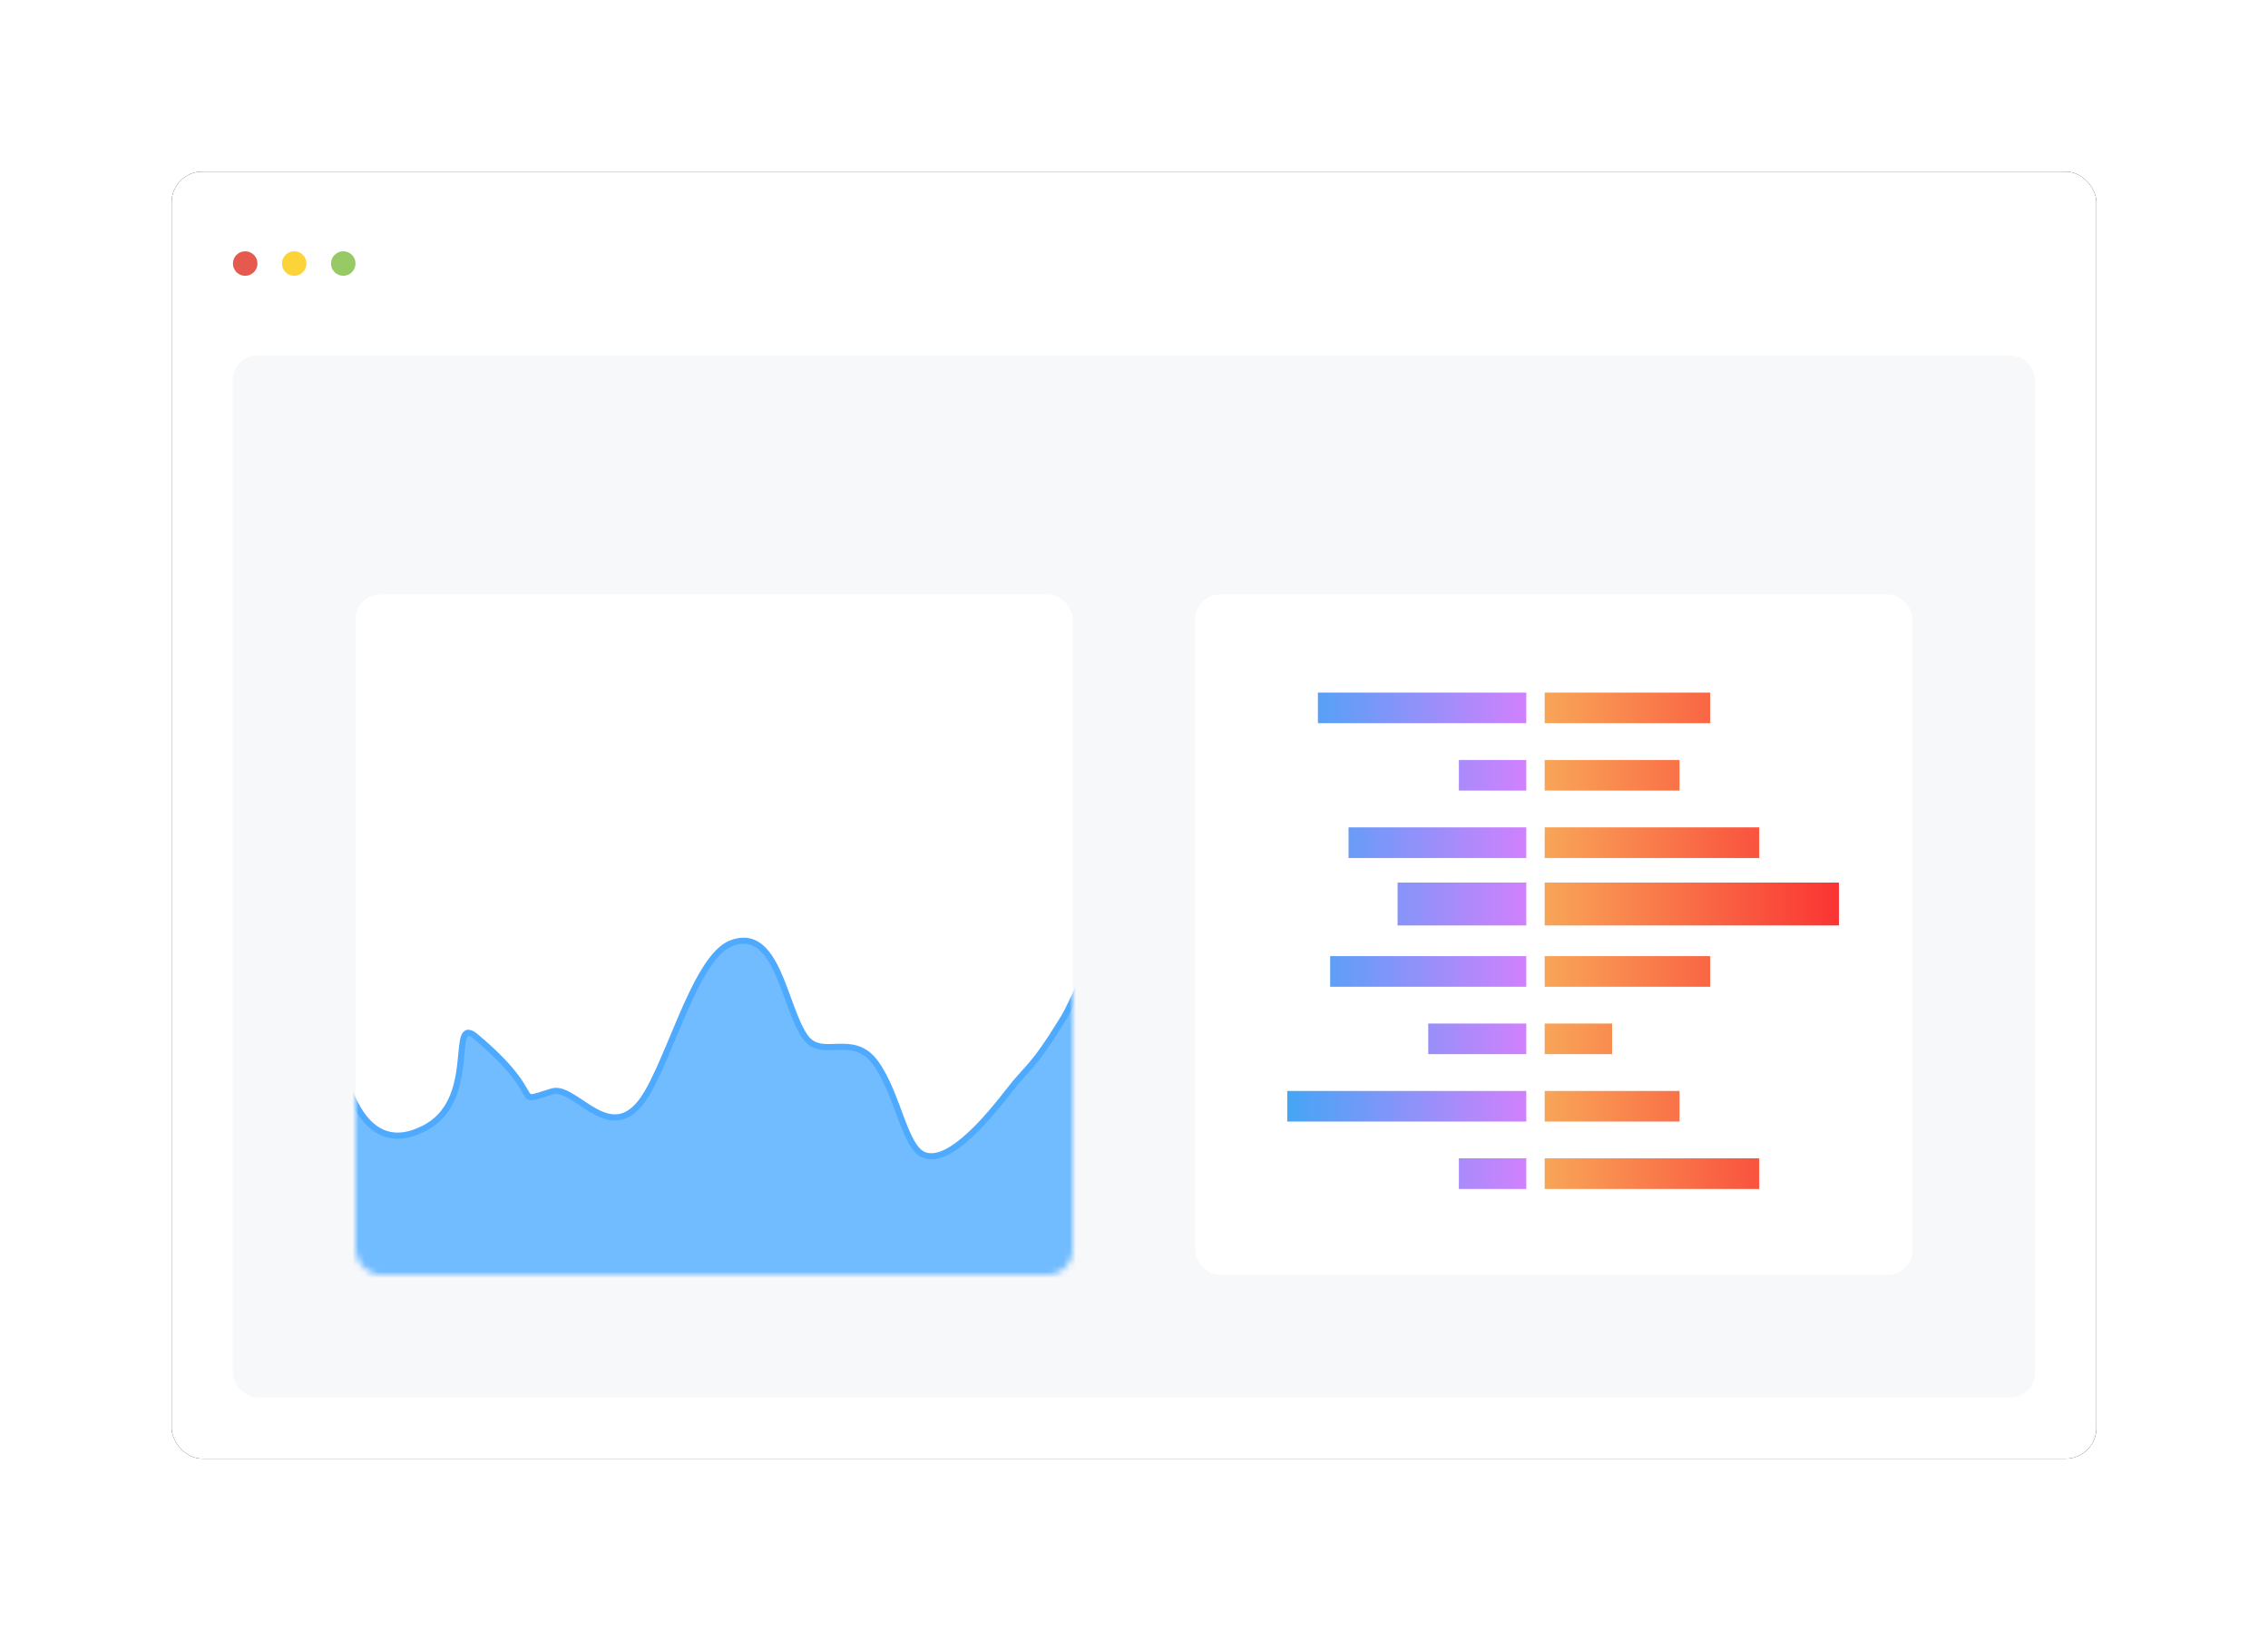 <svg width="370" height="266" xmlns="http://www.w3.org/2000/svg" xmlns:xlink="http://www.w3.org/1999/xlink"><defs><rect id="b" x="0" y="0" width="314" height="210" rx="5"/><filter x="-50%" y="-50%" width="200%" height="200%" filterUnits="objectBoundingBox" id="a"><feOffset in="SourceAlpha" result="shadowOffsetOuter1"/><feGaussianBlur stdDeviation="14" in="shadowOffsetOuter1" result="shadowBlurOuter1"/><feColorMatrix values="0 0 0 0 0 0 0 0 0 0 0 0 0 0 0 0 0 0 0.1 0" in="shadowBlurOuter1"/></filter><rect id="c" x="0" y="0" width="117" height="111" rx="4"/><linearGradient x1="127.2%" y1="44.5%" x2="0%" y2="44.5%" id="e"><stop stop-color="#FC75FF" offset="0%"/><stop stop-color="#33AAF5" offset="100%"/></linearGradient><linearGradient x1="100%" y1="50%" x2="-17.3%" y2="50%" id="f"><stop stop-color="#FA3434" offset="0%"/><stop stop-color="#F8B95E" offset="100%"/></linearGradient><rect id="g" x="0" y="0" width="117" height="111" rx="4"/></defs><g transform="translate(28 28)" fill="none" fill-rule="evenodd"><use fill="#000" filter="url(#a)" xlink:href="#b"/><use fill="#FFF" xlink:href="#b"/><rect fill="#F7F8FA" x="10" y="30" width="294" height="170" rx="4"/><g transform="translate(167 69)"><mask id="d" fill="#fff"><use xlink:href="#c"/></mask><use fill="#FFF" xlink:href="#c"/><g mask="url(#d)"><path d="M10 0h34v5H10V0zm23 11h11v5H33v-5zM15 22h29v5H15v-5zm8 9h21v7H23v-7zM12 43h32v5H12v-5zm16 11h16v5H28v-5zM5 65h39v5H5v-5zm28 11h11v5H33v-5zM0 97h44v5H0v-5zm39 11h5v5h-5v-5z" fill="url(#e)" transform="translate(10 16)"/><path d="M0 0h27v5H0V0zm0 11h22v5H0v-5zm0 11h35v5H0v-5zm0 9h48v7H0v-7zm0 12h27v5H0v-5zm0 11h11v5H0v-5zm0 11h22v5H0v-5zm0 11h35v5H0v-5zm0 21h29v5H0v-5zm0 11h17v5H0v-5z" fill="url(#f)" transform="translate(57 16)"/></g></g><circle fill="#E5594E" cx="12" cy="15" r="2"/><circle fill="#FCD439" cx="20" cy="15" r="2"/><circle fill="#97CA65" cx="28" cy="15" r="2"/><g transform="translate(30 69)"><mask id="h" fill="#fff"><use xlink:href="#g"/></mask><use fill="#FFF" xlink:href="#g"/><path d="M-4 63.8s.5 30.6 15 23.4c9.4-4.5 4-19 8.7-15 12 10.1 5.4 11 12.3 8.9 3.6-1.2 8.8 8 14 2.4 4.6-4.8 9-24.2 15.3-26.6 7.5-2.9 8.6 10.3 12 15.2 2.7 4 7.8-.9 11.6 4.4 3.7 5.2 4.7 14 8 15 4.1 1.4 10.5-6.4 13.6-10.4 3.3-4.3 3.8-3.5 9-12 3.5-5.8 7.6-22.2 23.1-23 37.7-2.2-39.6 91-39.6 91l-156-13.5 53-59.8z" stroke="#4EAAFF" fill-opacity=".8" fill="#4EAAFF" mask="url(#h)"/></g></g></svg>